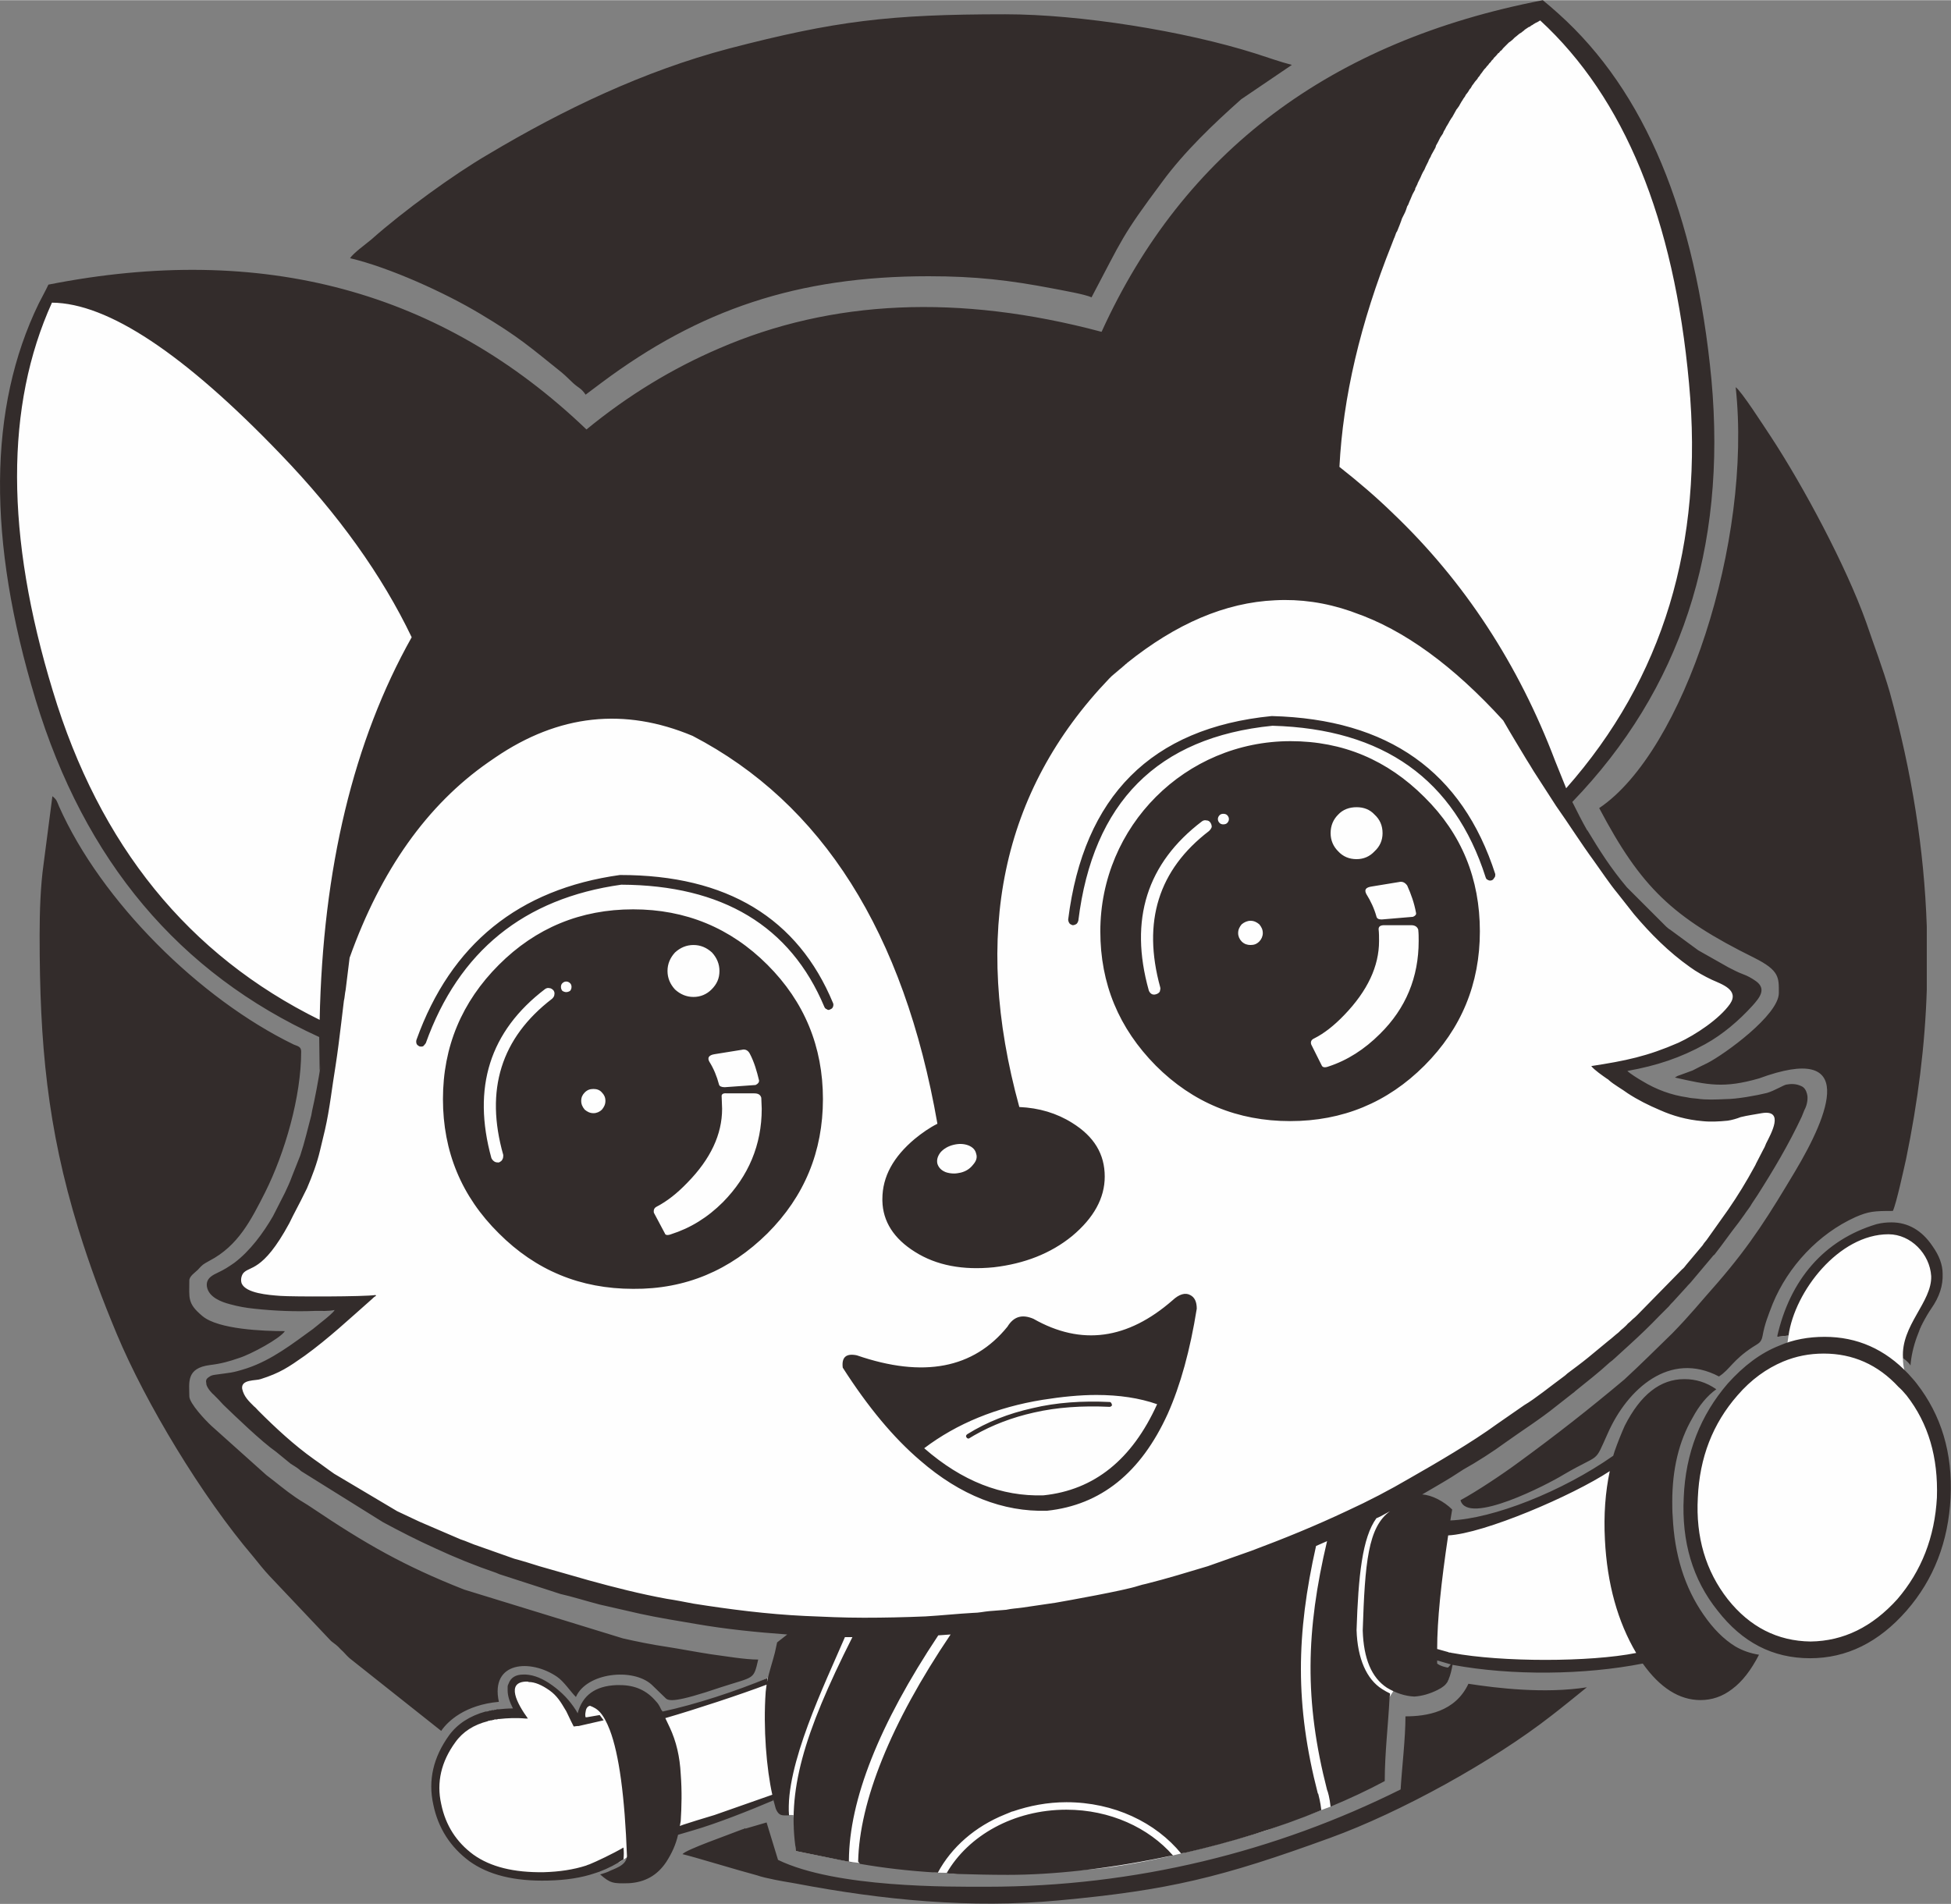 <?xml version="1.0" encoding="UTF-8"?>
<!DOCTYPE svg PUBLIC "-//W3C//DTD SVG 1.1//EN" "http://www.w3.org/Graphics/SVG/1.1/DTD/svg11.dtd">
<!-- Creator: CorelDRAW 2019 (64-Bit) -->
<svg xmlns="http://www.w3.org/2000/svg" xml:space="preserve" width="334px" height="326px" version="1.1" style="shape-rendering:geometricPrecision; text-rendering:geometricPrecision; image-rendering:optimizeQuality; fill-rule:evenodd; clip-rule:evenodd"
viewBox="0 0 44.31 43.24"
 xmlns:xlink="http://www.w3.org/1999/xlink">
 <rect x="0" y="0" width="44.31" height="43.24" fill="#808080" stroke="none"/>
 <defs>
  <style type="text/css">
   <![CDATA[
    .fil0 {fill:#FEFEFE}
    .fil1 {fill:#332C2B}
   ]]>
  </style>
 </defs>
 <g id="图层_x0020_1">
  <path class="fil0" d="M9.61 14.29c-1.3,-2.75 -3.32,-4.33 -4.98,-6.13l-3.16 -1.65c0,0 -0.59,0.38 -0.83,1.19 -0.25,0.82 -0.4,3.01 -0.43,4.15 -0.04,1.14 1.03,4.57 1.03,4.57 0,0 0.93,2.6 2.47,4.21 1.54,1.62 3.18,2.56 3.18,2.56l0.45 0.14 0.07 0.3c0,0 -0.22,2.05 -0.37,2.61 -0.15,0.56 -0.94,2.04 -1.11,2.18 -0.17,0.15 -0.8,0.6 -0.69,0.8 0.1,0.2 0.93,0.33 0.93,0.33l1.85 0.07 -1.48 1.19 -1.34 0.6 0.22 0.52c0,0 2.19,1.7 3.01,2.27 0.82,0.57 3.69,1.49 4.31,1.73 0.62,0.24 5.5,1.02 5.5,1.02l0.05 0.29 -0.43 0.73 -0.43 0.14 -0.62 0.28 -1.51 0.49 -0.6 0.13 -0.25 -0.25 -0.43 -0.1c0,0 -0.59,-0.06 -0.64,-0.03 -0.06,0.03 -0.3,0.43 -0.3,0.43 0,0 -0.1,-0.18 -0.23,-0.4 -0.13,-0.23 -0.68,-0.54 -0.83,-0.55 -0.15,-0.02 -0.38,0.17 -0.38,0.17l0.01 0.25 0.1 0.38c0,0 -0.77,0.08 -0.94,0.11 -0.17,0.04 -0.46,0.4 -0.64,0.6 -0.19,0.21 -0.29,0.85 -0.3,1.17 0,0.32 0.2,0.39 0.35,0.85 0.15,0.46 0.72,0.67 1.05,0.86 0.33,0.18 1.91,0.04 1.91,0.04l0.89 -0.25 0.91 -0.58 1.54 -0.49 1.39 -0.53 -0.01 0.53 0.12 0 0.06 0.82 1.2 0.24 2.02 0.25c0,0 1.79,0.05 3.39,-0.07 1.59,-0.11 4.07,-0.89 4.07,-0.89l1.46 -0.54 0.06 -0.1 -0.37 -1.96 -0.08 -1.07 0.51 -2.95 0.88 -0.47c-0.1,0.19 -0.19,0.39 -0.29,0.59 -0.22,1.78 -0.25,2.91 0.36,3.28l0.27 0.19 0.21 -0.33c-0.21,-0.16 -0.5,-0.49 -0.61,-1.09 -0.17,-0.97 -0.02,-1.9 0.14,-2.16 0.16,-0.26 0.49,-0.86 0.66,-0.85 0.15,0.01 0.19,-0.31 0.37,-0.55 0,0 3.19,-2.02 3.35,-2.16 0.15,-0.13 2.21,-2.12 2.21,-2.12 0,0 0,0 1.14,-1.27 1.14,-1.28 1.5,-2.87 1.5,-2.87l-0.21 0c0,0 -0.32,-0.01 -0.96,0.05 -0.65,0.06 -1.14,-0.02 -1.59,-0.15 -0.46,-0.14 -1.35,-0.79 -1.35,-0.79 0,0 1.64,-0.38 1.94,-0.55 0.3,-0.17 1.3,-1.05 1.3,-1.05l-0.11 -0.31c0,0 -0.7,-0.31 -1.2,-0.62 -0.49,-0.31 -1.5,-1.41 -1.84,-1.91 -0.35,-0.5 -1.01,-1.66 -1.01,-1.66 0,0 1.12,-1.36 1.5,-1.97 0.38,-0.6 1.23,-2.17 1.48,-4.47 0.26,-2.29 -0.13,-4.45 -0.62,-6.57 -0.48,-2.13 -2.5,-4.7 -2.5,-4.7l-0.33 -0.13 -0.19 0.01c0,0 -1.85,1.4 -2.84,3.88 -0.28,0.72 -1.51,3.54 -1.78,5.52 -0.03,0.23 -0.37,1.04 0.28,1.51 1.04,0.74 2.1,1.59 3.24,3.43 0.66,1.06 1.1,2.03 1.1,2.03 -7.47,-8.07 -14.13,1.38 -12.05,7.89 0.08,0.25 -1.2,0.44 -1.41,0.45 -0.52,-1.93 -0.9,-3.12 -1.78,-4.85 -3.51,-6.13 -8.98,-4.46 -11.61,0.19 -0.07,-1.67 1.11,-4.47 1.62,-6.08zm22.68 23.13c0.09,0.01 0.44,0.07 0.94,0.26 0.59,0.23 1.7,0.14 2.42,0.19 0.72,0.05 1.81,-0.38 1.81,-0.38 0,0 0.07,-0.11 -0.48,-0.68 -0.55,-0.56 -0.27,-3.59 -0.27,-3.59 0,0 -1.42,0.7 -1.84,0.96 -0.43,0.26 -1.97,0.5 -1.97,0.5l-0.27 -0.03 -0.34 2.77zm6.39 -4.73c0.68,-1.06 0.78,-1.55 1.89,-2.02l0.05 -0.34 -0.26 0.03c0,0 0.8,-1.56 1.18,-1.82 0.38,-0.27 1.14,-0.68 1.4,-0.66 0.26,0.02 0.88,0.36 0.96,0.59 0.09,0.22 -0.01,0.73 -0.02,0.99 -0.02,0.26 -0.53,1.23 -0.53,1.23l-0.13 0.15c0,0 -0.01,0.1 0.03,0.27 0.04,0.16 0.14,0.39 0.19,0.5 0.1,0.23 0.45,0.71 0.59,1.71 0.13,0.99 -0.16,2.08 -0.41,2.63 -0.6,1.32 -2.83,2.02 -3.86,1.07 -0.48,-0.45 -1.14,-1.11 -1.24,-1.9 -0.12,-0.94 -0.11,-1.54 0.16,-2.43z"/>
  <g>
   <path class="fil1" d="M22.99 41.14l-0.05 0.02 -0.04 0.02 0 0 -0.07 0.02 -0.01 0.01 0.01 -0.01 0.07 -0.02 0 0 0.04 -0.02 0.05 -0.02 0.01 0 -0.01 0 0.01 0 -0.01 0zm0 0l-0.05 0.02 -0.04 0.02 0 0 -0.07 0.02 -0.01 0.01 0.17 -0.07zm-15.04 -35.28c0.89,0.21 2.15,0.78 2.95,1.26 0.89,0.53 1.15,0.77 1.85,1.33 0.12,0.1 0.15,0.14 0.27,0.25 0.12,0.11 0.18,0.11 0.28,0.26l0.36 -0.27c2.22,-1.66 4.45,-2.42 7.43,-2.42 1.07,0 1.84,0.09 2.83,0.28 0.2,0.04 0.73,0.13 0.87,0.2 0.71,-1.34 0.67,-1.37 1.61,-2.63 0.5,-0.68 1.16,-1.31 1.79,-1.87l1.15 -0.78c-0.24,-0.06 -0.61,-0.19 -0.83,-0.26 -1.61,-0.51 -3.98,-0.89 -5.68,-0.89 -2.63,0 -3.86,0.15 -6.28,0.78 -1.93,0.51 -3.75,1.38 -5.46,2.4 -0.79,0.46 -1.93,1.29 -2.65,1.93 -0.13,0.11 -0.41,0.31 -0.49,0.43zm3.37 32.96l0 0 -0.02 0 -0.01 0 -0.01 0 -0.01 0.01 -0.01 0 -0.01 0 -0.02 0 0 0 -0.01 0.01 -0.02 0 0 0 -0.02 0 0 0 -0.01 0 -0.02 0.01 0 0 -0.01 0 -0.02 0 0 0 -0.02 0.01 -0.04 0.01 -0.02 0 0 0 -0.01 0c-0.36,0.1 -0.64,0.28 -0.83,0.54l0 0c-0.36,0.5 -0.48,1.02 -0.36,1.57l0 0c0.11,0.54 0.39,0.97 0.82,1.29l0 0c0.43,0.31 1.02,0.46 1.79,0.44l0 0c0.4,-0.01 0.75,-0.06 1.07,-0.17l0 0c0.03,-0.01 0.06,-0.02 0.09,-0.03l0 0c0.21,-0.08 0.38,-0.17 0.55,-0.28l0 0c0.01,-0.11 0.01,-0.16 0,-0.27 -0.24,0.14 -0.62,0.32 -0.77,0.38l0 0c-0.03,0.01 -0.06,0.02 -0.08,0.03l0 0c-0.28,0.09 -0.6,0.14 -0.96,0.15l0 0c-0.68,0.01 -1.21,-0.12 -1.6,-0.4l0 0c-0.38,-0.28 -0.63,-0.66 -0.73,-1.15l0 0c-0.11,-0.49 0,-0.96 0.32,-1.4l0 0c0.17,-0.24 0.42,-0.4 0.74,-0.48l0.01 -0.01 0.01 0 0.01 0 0.04 -0.01 0.01 0 0.01 0 0.01 0 0.01 -0.01 0 0 0.02 0 0.01 0 0 0 0.01 -0.01 0.01 0 0.01 0 0.02 0 0 0 0.01 0 0.01 0 0 0 0.02 -0.01 0.01 0 0 0 0.02 0 0 0c0.18,-0.02 0.39,-0.03 0.6,-0.01l0.01 0 0.04 0c-0.24,-0.33 -0.52,-0.84 -0.02,-0.84l0 0c0.01,0 0.02,0 0.04,0.01l0 0c0.14,0 0.3,0.07 0.47,0.19l0 0c0.17,0.12 0.26,0.27 0.36,0.44l0 0c0.02,0.02 0.11,0.23 0.19,0.38l0.08 -0.01 0.03 0 0.57 -0.13c-0.03,-0.04 -0.06,-0.08 -0.09,-0.12l0 0 -0.29 0.05 -0.03 0c-0.01,-0.03 -0.01,-0.08 0,-0.12l0 0c0.01,-0.09 0.05,-0.13 0.1,-0.14l0 0c0.08,0.03 0.16,0.07 0.23,0.15l0 0c0.08,0.09 0.15,0.22 0.22,0.4l0 0c0.21,0.55 0.34,1.51 0.39,2.87l0 0c-0.02,0.22 -0.3,0.28 -0.43,0.35 -0.07,0.03 -0.18,0.06 -0.18,0.06 0.23,0.2 0.29,0.21 0.65,0.2l0 0c0.37,-0.02 0.65,-0.18 0.85,-0.48l0 0c0.13,-0.2 0.22,-0.4 0.27,-0.62l0.34 -0.1c0.55,-0.16 1.28,-0.45 1.82,-0.68l0 0 0 -0.03 0.06 0.22 0 0c0.07,0.16 0.13,0.15 0.28,0.15l0.02 0c-0.09,-1.13 0.81,-2.98 1.27,-4.05l0.17 0c-1.12,2.22 -1.49,3.51 -1.28,4.86 0.46,0.09 0.87,0.18 1.29,0.26 -0.03,-0.01 -0.06,-0.02 -0.09,-0.02 0,-0.01 0,-0.02 0,-0.03l0 0c0.01,-1.37 0.68,-3.08 2.03,-5.11l0.28 -0.02c-1.37,2.03 -2.07,3.8 -2.1,5.16l0 0c0.01,0.01 0.03,0.03 0.04,0.05 0.52,0.09 1.08,0.16 1.77,0.2 0.31,-0.58 0.85,-1.05 1.52,-1.32l0.01 -0.01 0.07 -0.02 0 0 0.04 -0.02 0.05 -0.02 0.01 0c0.38,-0.13 0.79,-0.21 1.22,-0.21 1.08,0 2.03,0.46 2.61,1.17l0.01 -0.01 0.06 -0.01 0.01 0c1.04,-0.24 2.11,-0.56 3.1,-0.97 -0.02,-0.18 -0.06,-0.33 -0.07,-0.37l0 0c-0.01,-0.01 -0.01,-0.01 -0.01,-0.01l0 0c-0.52,-2.01 -0.49,-3.62 -0.04,-5.62l0.25 -0.11c-0.48,2.03 -0.52,3.63 0,5.65l0 0c0.02,0.04 0.06,0.19 0.08,0.38 0.43,-0.18 0.84,-0.37 1.23,-0.58 0,-0.64 0.08,-1.28 0.11,-1.91l0 0c0.01,-0.03 0.01,-0.05 0.01,-0.08 -0.06,-0.03 -0.12,-0.06 -0.18,-0.1 -0.35,-0.22 -0.56,-0.69 -0.58,-1.34 0.04,-1.23 0.13,-2.1 0.45,-2.54l0.09 -0.04 0.22 -0.12c-0.5,0.36 -0.57,1.17 -0.62,2.71 0.02,0.64 0.2,1.07 0.55,1.3l0 0c0.2,0.12 0.41,0.19 0.62,0.2 0.17,-0.01 0.35,-0.06 0.53,-0.15l0 0 0 0c0.12,-0.06 0.18,-0.11 0.23,-0.19l0 0 0 0c0,-0.02 0.01,-0.03 0.02,-0.04l0 -0.01 0 0c0.04,-0.09 0.07,-0.22 0.09,-0.33 1.35,0.25 3,0.23 4.32,-0.03 0.39,0.55 0.83,0.83 1.31,0.83 0.26,0 0.5,-0.08 0.72,-0.25l0 0c0.23,-0.17 0.43,-0.43 0.61,-0.78l0 0c-0.19,-0.03 -0.37,-0.09 -0.54,-0.19l0 0c-0.26,-0.16 -0.5,-0.4 -0.72,-0.72l0 0c-0.43,-0.62 -0.66,-1.36 -0.7,-2.23l0 0c-0.01,-0.12 -0.01,-0.23 -0.01,-0.34l0 0c0,-0.73 0.15,-1.37 0.46,-1.9l0 0c0.15,-0.28 0.33,-0.5 0.54,-0.65l0 0c-0.23,-0.16 -0.47,-0.23 -0.72,-0.23l0 0c0,0 -0.01,0 -0.01,0l0 0c-0.54,0 -0.99,0.35 -1.35,1.06l0 0c-0.08,0.18 -0.16,0.38 -0.23,0.58l0 0 -0.04 0.13 0.01 -0.03c-1.17,0.82 -2.73,1.43 -3.7,1.47l0.04 -0.24 0 0c0,0 0,-0.01 0,-0.01l0 0c-0.18,-0.18 -0.46,-0.33 -0.68,-0.34 0.22,-0.13 0.45,-0.26 0.66,-0.39l0.28 -0.18c0.29,-0.16 0.68,-0.41 0.95,-0.61 0.39,-0.28 0.79,-0.53 1.16,-0.83l0.37 -0.29c0.03,-0.02 0.04,-0.03 0.06,-0.05 0.26,-0.21 0.53,-0.42 0.78,-0.65 0.04,-0.03 0.08,-0.06 0.12,-0.1l0.34 -0.31c0.23,-0.21 0.45,-0.42 0.66,-0.64 0.08,-0.08 0.14,-0.14 0.22,-0.22 0.03,-0.04 0.06,-0.07 0.1,-0.11l0.31 -0.34c0.03,-0.04 0.06,-0.06 0.1,-0.11l0.48 -0.57c0.02,-0.03 0.03,-0.03 0.05,-0.05 0.19,-0.24 0.36,-0.49 0.55,-0.73l0.13 -0.18c0.05,-0.08 0.13,-0.17 0.17,-0.25l0.12 -0.18c0.37,-0.58 0.72,-1.17 1.01,-1.79 0.02,-0.05 0.04,-0.1 0.06,-0.15 0.05,-0.09 0.08,-0.21 0.07,-0.32l-0.01 -0.05c-0.02,-0.08 -0.06,-0.15 -0.14,-0.18 -0.11,-0.05 -0.22,-0.05 -0.33,-0.03 -0.06,0.01 -0.27,0.14 -0.44,0.19 -0.24,0.06 -0.69,0.14 -0.94,0.14 -0.22,0.01 -0.44,0.02 -0.64,-0.01 -0.08,-0.01 -0.15,-0.01 -0.23,-0.03 -0.36,-0.05 -0.71,-0.18 -1.02,-0.37 -0.09,-0.05 -0.28,-0.17 -0.34,-0.23 0.67,-0.12 1.21,-0.3 1.77,-0.61 0.4,-0.22 0.77,-0.54 1.07,-0.87 0.16,-0.18 0.33,-0.38 0.08,-0.56 -0.1,-0.07 -0.19,-0.12 -0.3,-0.16 -0.11,-0.04 -0.22,-0.1 -0.32,-0.15l-0.69 -0.39 -0.64 -0.47c-0.04,-0.02 -0.05,-0.04 -0.09,-0.07l-0.89 -0.89c-0.37,-0.44 -0.61,-0.82 -0.9,-1.3l0 0.01c-0.12,-0.21 -0.23,-0.43 -0.34,-0.65 2.46,-2.55 3.51,-5.75 3.16,-9.59 -0.36,-3.78 -1.51,-6.55 -3.47,-8.31 -0.12,-0.11 -0.24,-0.21 -0.36,-0.31 -4.82,0.93 -8.16,3.44 -10.02,7.53l-0.01 0c-3.23,-0.86 -6.12,-0.73 -8.68,0.38 -1.05,0.45 -2.06,1.06 -3.01,1.84 -3.29,-3.15 -7.36,-4.25 -12.22,-3.29 -0.07,0.15 -0.15,0.29 -0.22,0.43 -1.15,2.37 -1.17,5.37 -0.07,9 1.11,3.66 3.26,6.21 6.44,7.66l0.01 0.77 0.03 -0.17c-0.06,0.4 -0.14,0.81 -0.2,1.07 -0.01,0.05 -0.01,0.06 -0.02,0.11 -0.08,0.3 -0.15,0.61 -0.25,0.91l-0.19 0.48c-0.05,0.14 -0.1,0.24 -0.16,0.37l-0.27 0.53c-0.22,0.38 -0.52,0.79 -0.88,1.06 -0.13,0.09 -0.22,0.15 -0.37,0.22 -0.1,0.05 -0.28,0.12 -0.25,0.32 0.04,0.24 0.33,0.35 0.53,0.4 0.18,0.05 0.35,0.08 0.54,0.1 0.46,0.05 0.93,0.07 1.4,0.05 0.14,0 0.28,0.01 0.43,-0.02 -0.02,0.05 -0.18,0.18 -0.23,0.22l-0.26 0.21c-0.47,0.34 -0.93,0.7 -1.49,0.89 -0.37,0.12 -0.39,0.1 -0.73,0.15 -0.07,0.01 -0.1,0.02 -0.14,0.05 -0.05,0.03 -0.07,0.06 -0.07,0.1l0.01 0.08c0.03,0.09 0.12,0.19 0.17,0.23 0.07,0.07 0.14,0.14 0.21,0.22 0.27,0.26 0.87,0.84 1.2,1.07l0.33 0.27c0.08,0.05 0.18,0.11 0.24,0.17l1.86 1.16c0.39,0.21 0.78,0.41 1.18,0.59 0.45,0.21 0.92,0.4 1.39,0.56 0.03,0.01 0.04,0.02 0.07,0.03l1.39 0.45c0.23,0.05 0.62,0.17 0.89,0.24l0.92 0.21c0.41,0.09 0.85,0.16 1.26,0.23 0.69,0.12 1.39,0.19 2.08,0.24l-0.23 0.18 -0.05 0.23c-0.05,0.2 -0.13,0.43 -0.18,0.67l0.01 -0.09c-0.69,0.29 -1.63,0.6 -2.38,0.76 -0.02,-0.02 -0.03,-0.04 -0.04,-0.06l0 0c-0.04,-0.09 -0.08,-0.14 -0.11,-0.17l0 0c-0.21,-0.25 -0.48,-0.37 -0.82,-0.37l0 0 0 0 -0.01 0 0 0c-0.02,0 -0.05,0 -0.07,0l0 0c-0.48,0.02 -0.77,0.23 -0.88,0.64l-0.04 -0.07 0 0c-0.14,-0.22 -0.31,-0.4 -0.53,-0.56l0 0c-0.22,-0.16 -0.42,-0.24 -0.61,-0.25l0 0c-0.01,0 -0.03,0 -0.05,0l0 0c-0.18,0 -0.29,0.07 -0.34,0.21l0 0c-0.01,0.02 -0.02,0.04 -0.02,0.07l0 0c0,0.02 0,0.05 0,0.08l0 0c0,0.12 0.04,0.25 0.12,0.41 -0.12,0 -0.23,0.01 -0.33,0.02zm21.57 -0.95c-0.02,0.01 -0.2,-0.04 -0.25,-0.09l0 -0.07 0.31 0.09 -0.06 0.07zm-25.63 -14.71c0.07,-3.44 0.77,-6.34 2.09,-8.69 -0.67,-1.4 -1.66,-2.79 -2.98,-4.16 -2.19,-2.28 -3.92,-3.43 -5.19,-3.44 -1.06,2.34 -1.06,5.28 0.02,8.82 1.06,3.51 3.08,6 6.06,7.47zm23.16 -12.56c0.42,0.33 0.83,0.68 1.2,1.04 1.64,1.56 2.87,3.45 3.7,5.64l0.25 0.62c2.2,-2.49 3.13,-5.55 2.79,-9.2 -0.34,-3.73 -1.47,-6.48 -3.38,-8.24l-0.05 0.03 -0.06 0.03 0 0 -0.05 0.03 -0.01 0.01 -0.04 0.02 -0.02 0.02 -0.03 0.01 -0.03 0.02 -0.03 0.02 -0.03 0.02 -0.02 0.02 -0.04 0.03 -0.01 0.01 -0.05 0.03 0 0 -0.06 0.05 0 0 -0.05 0.04 -0.01 0.01 -0.04 0.04 -0.05 0.04 -0.03 0.02 -0.12 0.12 -0.01 0.01 -0.04 0.05 -0.02 0.01 -0.04 0.05 -0.01 0 -0.05 0.06 -0.06 0.06 0 0.01 -0.05 0.05 -0.01 0.02 -0.04 0.04 -0.02 0.03 -0.03 0.03 -0.03 0.04 -0.03 0.03 -0.03 0.04 -0.02 0.03 -0.04 0.05 -0.01 0.02 -0.05 0.06 0 0.01 -0.06 0.07 -0.05 0.07 -0.01 0.01 -0.04 0.07 -0.02 0.02 -0.03 0.05 -0.02 0.03 -0.04 0.05 -0.02 0.04 -0.03 0.04 -0.03 0.05 -0.02 0.03 -0.04 0.07 -0.01 0.02 -0.05 0.07 -0.01 0.01 -0.05 0.09 0 0 -0.05 0.09 -0.01 0.01 -0.05 0.08 -0.01 0.02 -0.04 0.07 -0.02 0.03 -0.03 0.06 -0.03 0.05 -0.02 0.05 -0.04 0.06 -0.02 0.03 -0.04 0.08 -0.01 0.02 -0.05 0.09 0 0.01 -0.01 0.03 -0.1 0.18 0 0.01 -0.05 0.09 -0.01 0.03 -0.04 0.08 -0.02 0.04 -0.03 0.07 -0.03 0.05 -0.03 0.06 -0.03 0.07 -0.02 0.04 -0.04 0.08 -0.01 0.03 -0.05 0.1 0 0.02 -0.06 0.11 -0.05 0.12 -0.01 0.02 -0.04 0.1 -0.02 0.03 -0.03 0.09 -0.02 0.05 -0.04 0.08 -0.03 0.06 -0.02 0.06 -0.03 0.08 -0.02 0.05 -0.04 0.1 -0.02 0.03 -0.04 0.11 -0.01 0.02 -0.05 0.13c-0.72,1.8 -1.11,3.49 -1.19,5.06zm3.72 5.76c-1.13,-1.24 -2.25,-2.06 -3.38,-2.45l-0.08 -0.03c-0.58,-0.2 -1.15,-0.28 -1.72,-0.25 -1.13,0.05 -2.25,0.53 -3.37,1.43l0 0.01 -0.01 0 -0.05 0.04 0.06 -0.05 -0.01 0.01 -0.39 0.34c-2.45,2.56 -3.12,5.8 -2.04,9.73 0.45,0.02 0.85,0.14 1.2,0.36l0 0c0.5,0.31 0.74,0.71 0.74,1.22l0 0c0,0.49 -0.25,0.94 -0.74,1.35l0 0c-0.49,0.4 -1.09,0.63 -1.78,0.71l0 0c-0.7,0.07 -1.3,-0.04 -1.79,-0.35l0 0c-0.48,-0.3 -0.73,-0.69 -0.74,-1.16l0 -0.01 0 0 0 0 0 0 0 0 0 -0.01 0 0 0 0 0 0 0 0 0 0 0 0 0 0 0 0 0 -0.01 0 0 0 0 0 0 0 0 0 -0.01 0 0 0 0 0 0c0,-0.51 0.25,-0.96 0.74,-1.37l0 0c0.16,-0.13 0.33,-0.25 0.51,-0.34 -0.76,-4.35 -2.62,-7.28 -5.56,-8.81 -1.55,-0.65 -3.04,-0.49 -4.48,0.49l-0.16 0.11c-1.39,0.97 -2.44,2.45 -3.15,4.44 -0.03,0.25 -0.06,0.5 -0.09,0.73 -0.02,0.09 -0.02,0.17 -0.04,0.25 -0.01,0.09 -0.02,0.16 -0.03,0.25 -0.01,0.08 -0.02,0.16 -0.03,0.25 -0.04,0.33 -0.08,0.66 -0.13,0.98 -0.08,0.48 -0.13,0.97 -0.24,1.45 -0.04,0.16 -0.07,0.3 -0.11,0.46 -0.07,0.3 -0.18,0.59 -0.3,0.87 -0.02,0.04 -0.03,0.06 -0.05,0.1 -0.11,0.23 -0.24,0.46 -0.35,0.69 -0.61,1.13 -0.91,0.96 -1.05,1.14 -0.04,0.06 -0.06,0.15 -0.03,0.23 0.1,0.22 0.6,0.26 0.88,0.28 0.26,0.02 1.91,0.02 2.16,-0.02l0.01 0.02c-0.04,0.02 -0.06,0.04 -0.09,0.07 -0.5,0.44 -0.99,0.9 -1.53,1.29 -0.37,0.26 -0.56,0.39 -1,0.53 -0.11,0.04 -0.45,0 -0.42,0.22 0.04,0.18 0.15,0.28 0.27,0.4 0.04,0.03 0.06,0.06 0.1,0.1 0.39,0.39 0.81,0.78 1.26,1.1 0.16,0.11 0.3,0.22 0.46,0.33l1.43 0.85c0.17,0.08 0.34,0.16 0.51,0.24l0.93 0.4c0.13,0.04 0.27,0.11 0.4,0.15l0.82 0.29c0.19,0.05 0.38,0.11 0.57,0.17l1.12 0.32c0.58,0.16 1.17,0.31 1.77,0.42 0.2,0.03 0.4,0.07 0.61,0.11 0.82,0.13 1.68,0.24 2.53,0.28 0.44,0.02 0.88,0.04 1.34,0.04 0.46,0 0.93,-0.01 1.4,-0.03 0.35,-0.02 0.72,-0.06 1.08,-0.08 0.13,0 0.25,-0.03 0.37,-0.04l0.38 -0.03c0.14,-0.03 0.23,-0.03 0.37,-0.05 0.26,-0.04 0.49,-0.07 0.75,-0.11 0.29,-0.05 1.57,-0.28 1.87,-0.38 0.06,-0.02 0.14,-0.04 0.19,-0.05 0.48,-0.12 0.93,-0.26 1.4,-0.4l0.99 -0.35c0.75,-0.28 1.46,-0.57 2.18,-0.91 0.48,-0.22 0.96,-0.47 1.42,-0.74 0.58,-0.33 1.42,-0.82 1.98,-1.23l0.62 -0.43c0.24,-0.14 0.61,-0.44 0.87,-0.63 0.04,-0.03 0.07,-0.05 0.11,-0.09 0.16,-0.12 0.31,-0.23 0.47,-0.36l0.46 -0.38c0.08,-0.06 0.14,-0.12 0.23,-0.19 0.04,-0.04 0.07,-0.07 0.11,-0.1 0.03,-0.03 0.07,-0.06 0.1,-0.1 0.04,-0.03 0.07,-0.06 0.11,-0.1 0.04,-0.03 0.07,-0.06 0.11,-0.1l1.01 -1.03c0.04,-0.03 0.07,-0.07 0.1,-0.11l0.37 -0.44c0.03,-0.05 0.05,-0.07 0.09,-0.12l0.49 -0.69c0.22,-0.32 0.41,-0.63 0.6,-0.98 0.02,-0.03 0.02,-0.04 0.03,-0.06l0.17 -0.33c0.03,-0.05 0.04,-0.08 0.06,-0.13 0.11,-0.22 0.43,-0.78 -0.1,-0.69 -0.16,0.03 -0.32,0.05 -0.48,0.09 -0.07,0.03 -0.21,0.07 -0.29,0.08 -0.19,0.02 -0.4,0.03 -0.58,0.01 -0.35,-0.03 -0.67,-0.12 -0.96,-0.25 -0.26,-0.11 -0.5,-0.23 -0.73,-0.38 -0.12,-0.09 -0.32,-0.2 -0.43,-0.3 -0.02,-0.02 -0.02,-0.02 -0.04,-0.03 -0.1,-0.07 -0.29,-0.2 -0.36,-0.29 0.78,-0.12 1.27,-0.22 1.98,-0.53 0.39,-0.18 0.93,-0.54 1.17,-0.88 0.22,-0.32 -0.19,-0.45 -0.41,-0.55 -0.17,-0.08 -0.35,-0.18 -0.5,-0.29 -0.48,-0.34 -0.89,-0.75 -1.27,-1.2l-0.37 -0.47c-0.19,-0.23 -0.36,-0.49 -0.54,-0.74 -0.3,-0.41 -0.57,-0.84 -0.86,-1.25l-0.51 -0.79c-0.05,-0.08 -0.1,-0.17 -0.16,-0.26 -0.15,-0.25 -0.34,-0.56 -0.53,-0.89zm-8.61 -1.25l-0.28 0.24 -0.06 0.06 0.34 -0.3zm-14.2 6.8c-0.84,0.84 -1.27,1.86 -1.27,3.05 0,1.19 0.42,2.21 1.27,3.05l0 0c0.84,0.84 1.85,1.26 3.05,1.26l0 0c1.19,0.01 2.2,-0.42 3.05,-1.26l0 0c0.84,-0.84 1.26,-1.86 1.26,-3.05l0 0c0,-1.19 -0.42,-2.21 -1.26,-3.05l0 0c-0.84,-0.84 -1.86,-1.26 -3.05,-1.26l0 0c-1.19,0 -2.21,0.42 -3.05,1.26l0 0zm1.24 0.58c0.02,0.03 0.03,0.06 0.02,0.1 0,0.03 -0.02,0.06 -0.05,0.09 -1.16,0.89 -1.53,2.07 -1.11,3.55 0,0.03 0,0.07 -0.02,0.1 -0.01,0.03 -0.04,0.05 -0.08,0.07 -0.03,0 -0.07,0 -0.1,-0.02 -0.03,-0.02 -0.05,-0.04 -0.07,-0.08 -0.44,-1.6 -0.04,-2.88 1.22,-3.84 0.03,-0.02 0.06,-0.03 0.1,-0.02 0.03,0 0.06,0.02 0.09,0.05zm0.38 -0.16c0.02,0.02 0.03,0.05 0.03,0.08 0,0.04 -0.01,0.06 -0.03,0.09 -0.03,0.02 -0.06,0.03 -0.09,0.03 -0.03,0 -0.06,-0.01 -0.09,-0.03 -0.02,-0.03 -0.03,-0.05 -0.03,-0.09 0,-0.03 0.01,-0.06 0.03,-0.08 0.03,-0.03 0.06,-0.04 0.09,-0.04 0.03,0 0.06,0.01 0.09,0.04zm0.72 2.48c0.05,0.05 0.08,0.11 0.08,0.19 0,0.08 -0.03,0.14 -0.08,0.2 -0.05,0.05 -0.12,0.08 -0.19,0.08 -0.08,0 -0.14,-0.03 -0.2,-0.08 -0.05,-0.06 -0.08,-0.12 -0.08,-0.2 0,-0.08 0.03,-0.14 0.08,-0.19 0.06,-0.06 0.12,-0.08 0.2,-0.08 0.07,0 0.14,0.02 0.19,0.08zm2.49 -2.34c-0.11,0.11 -0.25,0.17 -0.41,0.17 -0.16,0 -0.3,-0.06 -0.42,-0.17 -0.11,-0.12 -0.17,-0.26 -0.17,-0.42 0,-0.16 0.06,-0.3 0.17,-0.42 0.12,-0.11 0.26,-0.17 0.42,-0.17 0.16,0 0.3,0.06 0.42,0.17 0.11,0.12 0.17,0.26 0.17,0.42 0,0.17 -0.06,0.3 -0.18,0.42zm0.97 2.36c0.09,0 0.14,0.03 0.16,0.1 0,0.08 0.01,0.17 0.01,0.25 0,0.82 -0.3,1.53 -0.88,2.12 -0.35,0.35 -0.74,0.59 -1.18,0.73 -0.08,0.03 -0.13,0.02 -0.14,-0.02l-0.25 -0.47c-0.01,-0.07 0.01,-0.11 0.07,-0.14 0.23,-0.12 0.46,-0.3 0.69,-0.54 0.53,-0.54 0.79,-1.1 0.79,-1.68 0,-0.09 -0.01,-0.18 -0.01,-0.27 -0.01,-0.06 0.03,-0.09 0.12,-0.08l0.62 0zm-0.1 -0.9c0.1,0.19 0.16,0.4 0.21,0.61 0,0.04 -0.02,0.07 -0.08,0.1l-0.7 0.05c-0.07,0 -0.12,-0.02 -0.13,-0.06 -0.05,-0.19 -0.12,-0.36 -0.22,-0.52 -0.05,-0.09 -0.01,-0.15 0.12,-0.17l0.62 -0.1c0.07,-0.02 0.14,0.01 0.18,0.09zm7.96 -2.78c0,1.19 0.42,2.2 1.26,3.05l0 0c0.84,0.84 1.86,1.26 3.05,1.26l0 0c1.19,0 2.21,-0.42 3.05,-1.26l0 0c0.84,-0.84 1.26,-1.86 1.26,-3.05l0 0c0,-1.19 -0.41,-2.21 -1.26,-3.05l0 0c-0.84,-0.84 -1.85,-1.27 -3.04,-1.27 -2.39,0 -4.32,1.93 -4.32,4.32zm2.5 -2.47c0.02,0.03 0.03,0.06 0.03,0.1 -0.01,0.03 -0.03,0.06 -0.06,0.09 -1.15,0.88 -1.52,2.06 -1.11,3.55 0.01,0.03 0,0.06 -0.01,0.1 -0.02,0.03 -0.05,0.05 -0.09,0.06 -0.03,0.01 -0.07,0.01 -0.1,-0.01 -0.03,-0.02 -0.05,-0.05 -0.06,-0.08 -0.45,-1.61 -0.04,-2.89 1.21,-3.84 0.03,-0.02 0.06,-0.03 0.1,-0.02 0.04,0 0.07,0.02 0.09,0.05zm0.38 -0.17c0.03,0.03 0.04,0.06 0.04,0.09 0,0.03 -0.01,0.06 -0.04,0.09 -0.02,0.02 -0.05,0.03 -0.09,0.03 -0.03,0 -0.06,-0.01 -0.08,-0.03 -0.03,-0.03 -0.04,-0.06 -0.04,-0.09 0,-0.03 0.01,-0.06 0.04,-0.09 0.02,-0.02 0.05,-0.03 0.08,-0.03 0.04,0 0.07,0.01 0.09,0.03zm3.35 0.82c-0.11,0.12 -0.25,0.18 -0.41,0.18 -0.17,0 -0.31,-0.06 -0.42,-0.18 -0.11,-0.11 -0.17,-0.25 -0.17,-0.41 0,-0.17 0.06,-0.31 0.17,-0.42 0.11,-0.12 0.26,-0.17 0.42,-0.17 0.16,0 0.3,0.05 0.41,0.17 0.12,0.11 0.18,0.25 0.18,0.42 0,0.16 -0.06,0.3 -0.18,0.41zm-3.02 1.66c0.06,-0.05 0.13,-0.08 0.2,-0.08 0.08,0 0.14,0.03 0.2,0.08 0.05,0.06 0.08,0.12 0.08,0.2 0,0.07 -0.03,0.14 -0.08,0.19 -0.06,0.06 -0.12,0.08 -0.2,0.08 -0.07,0 -0.14,-0.02 -0.2,-0.08 -0.05,-0.05 -0.08,-0.12 -0.08,-0.19 0,-0.08 0.03,-0.14 0.08,-0.2zm3.24 0.02l0.61 0c0.09,0 0.14,0.04 0.16,0.1 0.01,0.09 0.01,0.17 0.01,0.26 0,0.82 -0.29,1.53 -0.88,2.11 -0.35,0.35 -0.74,0.6 -1.17,0.74 -0.08,0.03 -0.13,0.02 -0.15,-0.02l-0.24 -0.48c-0.02,-0.06 0,-0.11 0.07,-0.14 0.22,-0.11 0.45,-0.29 0.68,-0.53 0.53,-0.55 0.79,-1.11 0.79,-1.68 0,-0.09 0,-0.18 -0.01,-0.27 0,-0.06 0.04,-0.09 0.13,-0.09zm0.52 -0.9c0.09,0.2 0.16,0.4 0.2,0.62 0.01,0.04 -0.02,0.07 -0.07,0.09l-0.71 0.06c-0.07,0 -0.11,-0.02 -0.12,-0.07 -0.05,-0.18 -0.13,-0.35 -0.23,-0.51 -0.05,-0.1 -0.01,-0.15 0.13,-0.17l0.61 -0.1c0.08,-0.02 0.14,0.01 0.19,0.08zm-11.06 13.06c0.91,0.79 1.88,1.17 2.88,1.14l0 0c1.22,-0.13 2.13,-0.86 2.74,-2.2 0.29,-0.65 0.51,-1.45 0.66,-2.39 0,-0.16 -0.05,-0.26 -0.15,-0.31 -0.11,-0.06 -0.25,-0.02 -0.4,0.12 -1.02,0.89 -2.07,1.04 -3.16,0.42 -0.26,-0.11 -0.45,-0.05 -0.59,0.18 -0.77,0.95 -1.91,1.17 -3.42,0.65 -0.24,-0.05 -0.35,0.04 -0.32,0.28 0.57,0.89 1.15,1.59 1.76,2.11zm2.78 -1.38c-1.05,0.17 -1.95,0.54 -2.69,1.1l0 0c0.86,0.75 1.76,1.1 2.71,1.07l0 0c1.15,-0.12 2.01,-0.81 2.58,-2.07 -0.4,-0.14 -0.86,-0.21 -1.38,-0.21 -0.37,0 -0.78,0.04 -1.22,0.11l0 0zm-2.2 -5.17c-0.1,-0.04 -0.16,-0.1 -0.19,-0.19l0 0c-0.02,-0.08 0,-0.17 0.07,-0.26l0 0c0.07,-0.08 0.17,-0.14 0.29,-0.17l0 0c0.12,-0.03 0.23,-0.03 0.34,0.01l0 0c0.1,0.04 0.16,0.1 0.18,0.19l0 0c0.03,0.09 0,0.17 -0.07,0.25l0 0c-0.07,0.09 -0.16,0.15 -0.28,0.18l0 0c-0.05,0.01 -0.1,0.02 -0.15,0.02l0 0c-0.07,0 -0.13,-0.01 -0.19,-0.03l0 0zm-7.4 -6.75l0.01 0c2.42,0 4.03,0.98 4.83,2.91 0.01,0.02 0.01,0.05 0,0.08 -0.01,0.03 -0.03,0.05 -0.06,0.06 -0.03,0.02 -0.06,0.02 -0.08,0 -0.03,-0.01 -0.05,-0.03 -0.06,-0.06 -0.77,-1.83 -2.31,-2.76 -4.61,-2.77 -2.21,0.31 -3.69,1.51 -4.44,3.6 -0.02,0.03 -0.04,0.05 -0.06,0.07 -0.03,0.01 -0.06,0.01 -0.09,0 -0.03,-0.02 -0.05,-0.03 -0.06,-0.06 -0.01,-0.03 -0.01,-0.06 0,-0.09 0.78,-2.17 2.32,-3.42 4.62,-3.74zm14.8 -3.61l0.01 0c2.64,0.07 4.32,1.26 5.07,3.59 0,0.03 0,0.06 -0.02,0.08 -0.02,0.03 -0.03,0.05 -0.06,0.06 -0.03,0.01 -0.06,0.01 -0.09,-0.01 -0.03,-0.01 -0.04,-0.03 -0.05,-0.06 -0.71,-2.22 -2.32,-3.37 -4.84,-3.44 -2.61,0.26 -4.08,1.74 -4.41,4.43 -0.01,0.03 -0.02,0.05 -0.04,0.07 -0.03,0.02 -0.06,0.03 -0.09,0.03 -0.03,-0.01 -0.05,-0.02 -0.07,-0.04 -0.02,-0.03 -0.03,-0.06 -0.03,-0.09 0.35,-2.8 1.89,-4.35 4.62,-4.62zm-3.68 15.58c0.03,0 0.05,0.03 0.05,0.06l0.01 0c-0.01,0.03 -0.03,0.05 -0.06,0.05 -0.62,-0.03 -1.2,0.01 -1.72,0.13 -0.49,0.11 -0.94,0.28 -1.36,0.52l-0.1 0.06c-0.02,0.02 -0.06,0.01 -0.07,-0.02 -0.02,-0.02 -0.01,-0.05 0.02,-0.07 0.45,-0.28 0.94,-0.47 1.48,-0.59 0.54,-0.13 1.13,-0.17 1.75,-0.14zm6.41 -26.3l0 0zm11.35 22.22l-0.01 0c-0.1,0 -0.21,0.01 -0.33,0.04l0 0c-1.2,0.36 -1.97,1.27 -2.26,2.56l0.26 -0.03c0.14,-1 1.14,-2.3 2.27,-2.3 0.51,0 0.94,0.45 0.97,0.95l0 0c0.02,0.59 -0.69,1.12 -0.64,1.86 0.09,0.07 0.15,0.13 0.17,0.17 0.03,-0.41 0.2,-0.89 0.47,-1.29l0 0c0.19,-0.27 0.27,-0.53 0.26,-0.79l0 0c0,-0.21 -0.08,-0.42 -0.23,-0.63l0 0c-0.24,-0.36 -0.56,-0.54 -0.93,-0.54zm-2.55 2.8c-0.43,0.17 -0.81,0.46 -1.17,0.86l0 0c-0.62,0.72 -0.96,1.58 -1,2.59l0 0c-0.05,1 0.2,1.86 0.77,2.57l0 0c0.56,0.72 1.25,1.08 2.1,1.08l0 0c0.83,0 1.56,-0.36 2.19,-1.08l0 0c0.62,-0.71 0.95,-1.57 1,-2.57l0 0c0.05,-1.01 -0.21,-1.87 -0.77,-2.59l0 0c-0.06,-0.08 -0.13,-0.15 -0.19,-0.22l0 0c-0.53,-0.56 -1.16,-0.84 -1.9,-0.84 -0.36,0 -0.71,0.06 -1.03,0.2l0 0zm0.09 0.36c-0.38,0.16 -0.73,0.41 -1.04,0.77l0 0c-0.56,0.64 -0.86,1.41 -0.9,2.32l0 0c-0.05,0.9 0.18,1.67 0.68,2.31l0 0c0.5,0.63 1.13,0.95 1.88,0.96l0 0c0.75,-0.01 1.4,-0.33 1.97,-0.96l0 0c0.55,-0.64 0.85,-1.41 0.9,-2.31l0 0c0.03,-0.91 -0.19,-1.68 -0.69,-2.32l0 0c-0.06,-0.07 -0.12,-0.14 -0.18,-0.19l0 0c-0.47,-0.51 -1.04,-0.76 -1.7,-0.76 -0.33,0 -0.63,0.06 -0.92,0.18l0 0zm-7.61 3.95c0.81,-0.04 2.82,-0.9 3.67,-1.46 -0.1,0.47 -0.14,0.99 -0.11,1.56l0 0c0.05,1 0.29,1.86 0.71,2.57 -1.05,0.21 -3.06,0.21 -4.18,0l0 0c0,0 -0.01,0 -0.01,0l0 0c-0.02,-0.01 -0.04,-0.01 -0.06,-0.01l0 0c-0.01,0 -0.01,-0.01 -0.02,-0.01l-0.25 -0.07c0,-0.65 0.09,-1.51 0.25,-2.58zm-2.08 2.15l0 0zm0.58 1.34l0 0zm-9.89 4.18l0.06 0.01c1.18,-1.79 3.39,-1.66 4.91,-0.43l0.05 0.04 0.12 -0.02c-0.55,-0.63 -1.43,-1.04 -2.42,-1.04 -1.2,0 -2.23,0.59 -2.72,1.44zm5.02 -0.38l-0.14 0.03c-1.27,0.26 -2.48,0.39 -3.49,0.39 -0.42,0 -0.79,-0.01 -1.14,-0.02l-0.09 -0.01 -0.1 0c1.18,-1.79 3.39,-1.66 4.91,-0.43l0.05 0.04zm-8.98 -1.4l-1.31 0.46c-0.3,0.09 -0.56,0.17 -0.71,0.22l-0.08 0.03 0.02 -0.11 0 0c0.02,-0.33 0.03,-0.68 0,-1.07l0 0c-0.02,-0.39 -0.1,-0.74 -0.25,-1.06l0 0 -0.1 -0.21c0.69,-0.2 1.72,-0.54 2.3,-0.76l-0.02 0.16c-0.06,0.83 0.02,1.76 0.15,2.34zm-0.61 0.77l0.48 -0.14 0.26 0.85c1.32,0.64 3.91,0.61 4.74,0.61 3.38,0 6.57,-0.8 9.4,-2.21 0.03,-0.5 0.11,-1.16 0.11,-1.66 0.48,0 1.13,-0.1 1.43,-0.74 0.65,0.1 1.73,0.23 2.69,0.08 -0.12,0.1 -0.68,0.55 -0.8,0.64 -1.33,1.04 -3.43,2.2 -5.03,2.78 -2.47,0.9 -3.67,1.19 -6.16,1.42 -2,0.19 -4.01,-0.01 -5.96,-0.38 -0.07,-0.01 -0.15,-0.03 -0.23,-0.04 0,0 -0.48,-0.08 -0.67,-0.15 -0.42,-0.11 -1.43,-0.42 -1.69,-0.48 0.07,-0.1 1.05,-0.44 1.35,-0.56l0 0c0.04,-0.01 0.06,-0.02 0.07,-0.03l0.01 0.01zm19.39 -23.18c0.95,1.8 1.66,2.48 3.52,3.4 0.58,0.29 0.56,0.45 0.56,0.8 0,0.5 -1.23,1.39 -1.62,1.59 -0.11,0.05 -0.22,0.11 -0.34,0.17l-0.3 0.11c-0.04,0.01 -0.07,0.03 -0.1,0.05 0.75,0.17 1.11,0.25 1.91,0.02 2.26,-0.83 1.59,0.82 0.82,2.11 -0.58,0.97 -0.99,1.64 -1.76,2.53 -0.4,0.45 -0.61,0.72 -1.03,1.15 -0.37,0.36 -0.71,0.7 -1.09,1.05 -0.81,0.68 -1.55,1.26 -2.4,1.88 -0.35,0.26 -0.95,0.66 -1.32,0.86 0.16,0.59 2,-0.37 2.34,-0.58 0.87,-0.51 0.68,-0.22 1.01,-0.95 0.44,-0.99 1.4,-1.87 2.52,-1.28 0.25,-0.16 0.31,-0.37 0.77,-0.67 0.12,-0.08 0.19,-0.09 0.22,-0.25 0.05,-0.28 0.13,-0.47 0.23,-0.73 0.35,-0.85 1.04,-1.59 1.88,-1.97 0.3,-0.13 0.42,-0.14 0.85,-0.14 0.08,-0.17 0.25,-0.96 0.3,-1.18 0.27,-1.31 0.43,-2.58 0.47,-3.84l0 -1.44c-0.06,-1.76 -0.34,-3.51 -0.84,-5.32 -0.16,-0.55 -0.36,-1.07 -0.54,-1.6 -0.45,-1.26 -1.42,-3.08 -2.17,-4.22 -0.16,-0.24 -0.66,-1.02 -0.79,-1.11 0.38,3.5 -1.18,8.27 -3.1,9.56zm-35.42 2.91c0,2.43 0.17,4.34 0.88,6.65 0.26,0.84 0.54,1.59 0.87,2.38 0.66,1.58 1.94,3.7 3.1,5.06 0.13,0.16 0.23,0.29 0.37,0.44l1.4 1.48c0.1,0.08 0.13,0.09 0.22,0.19 0.08,0.07 0.12,0.13 0.2,0.2l2.08 1.65c0.15,-0.22 0.54,-0.59 1.31,-0.66 -0.2,-0.92 0.72,-0.98 1.32,-0.57 0.16,0.11 0.3,0.33 0.43,0.46 0.24,-0.55 1.29,-0.67 1.72,-0.28l0.31 0.3c0.07,0.08 0.23,0.11 1.26,-0.24 0.77,-0.25 0.74,-0.16 0.85,-0.63 -0.31,0 -0.76,-0.08 -1.07,-0.12 -0.33,-0.05 -0.69,-0.12 -1.01,-0.17 -0.34,-0.05 -0.68,-0.12 -0.99,-0.19l-3.61 -1.11c-1.37,-0.54 -2.24,-1.04 -3.46,-1.86 -0.13,-0.09 -0.23,-0.14 -0.36,-0.23 -0.25,-0.17 -0.43,-0.33 -0.67,-0.51l-1.25 -1.12c-0.13,-0.12 -0.5,-0.51 -0.5,-0.67 0,-0.31 -0.08,-0.64 0.47,-0.71 0.25,-0.03 0.43,-0.08 0.66,-0.16 0.26,-0.08 0.93,-0.44 1.04,-0.61 -0.49,0 -1.51,-0.04 -1.87,-0.34 -0.35,-0.29 -0.3,-0.41 -0.3,-0.81 0,-0.1 0.13,-0.18 0.19,-0.24 0.12,-0.13 0.11,-0.12 0.27,-0.21 0.65,-0.34 0.94,-0.92 1.26,-1.55 0.45,-0.9 0.82,-2.17 0.82,-3.2 0,-0.11 -0.07,-0.12 -0.17,-0.16 -2.14,-1.04 -4.37,-3.25 -5.33,-5.41 -0.05,-0.12 -0.05,-0.15 -0.15,-0.23l-0.2 1.54c-0.07,0.49 -0.09,1.08 -0.09,1.61l0 0.03z"/>
  </g>
 </g>
</svg>

